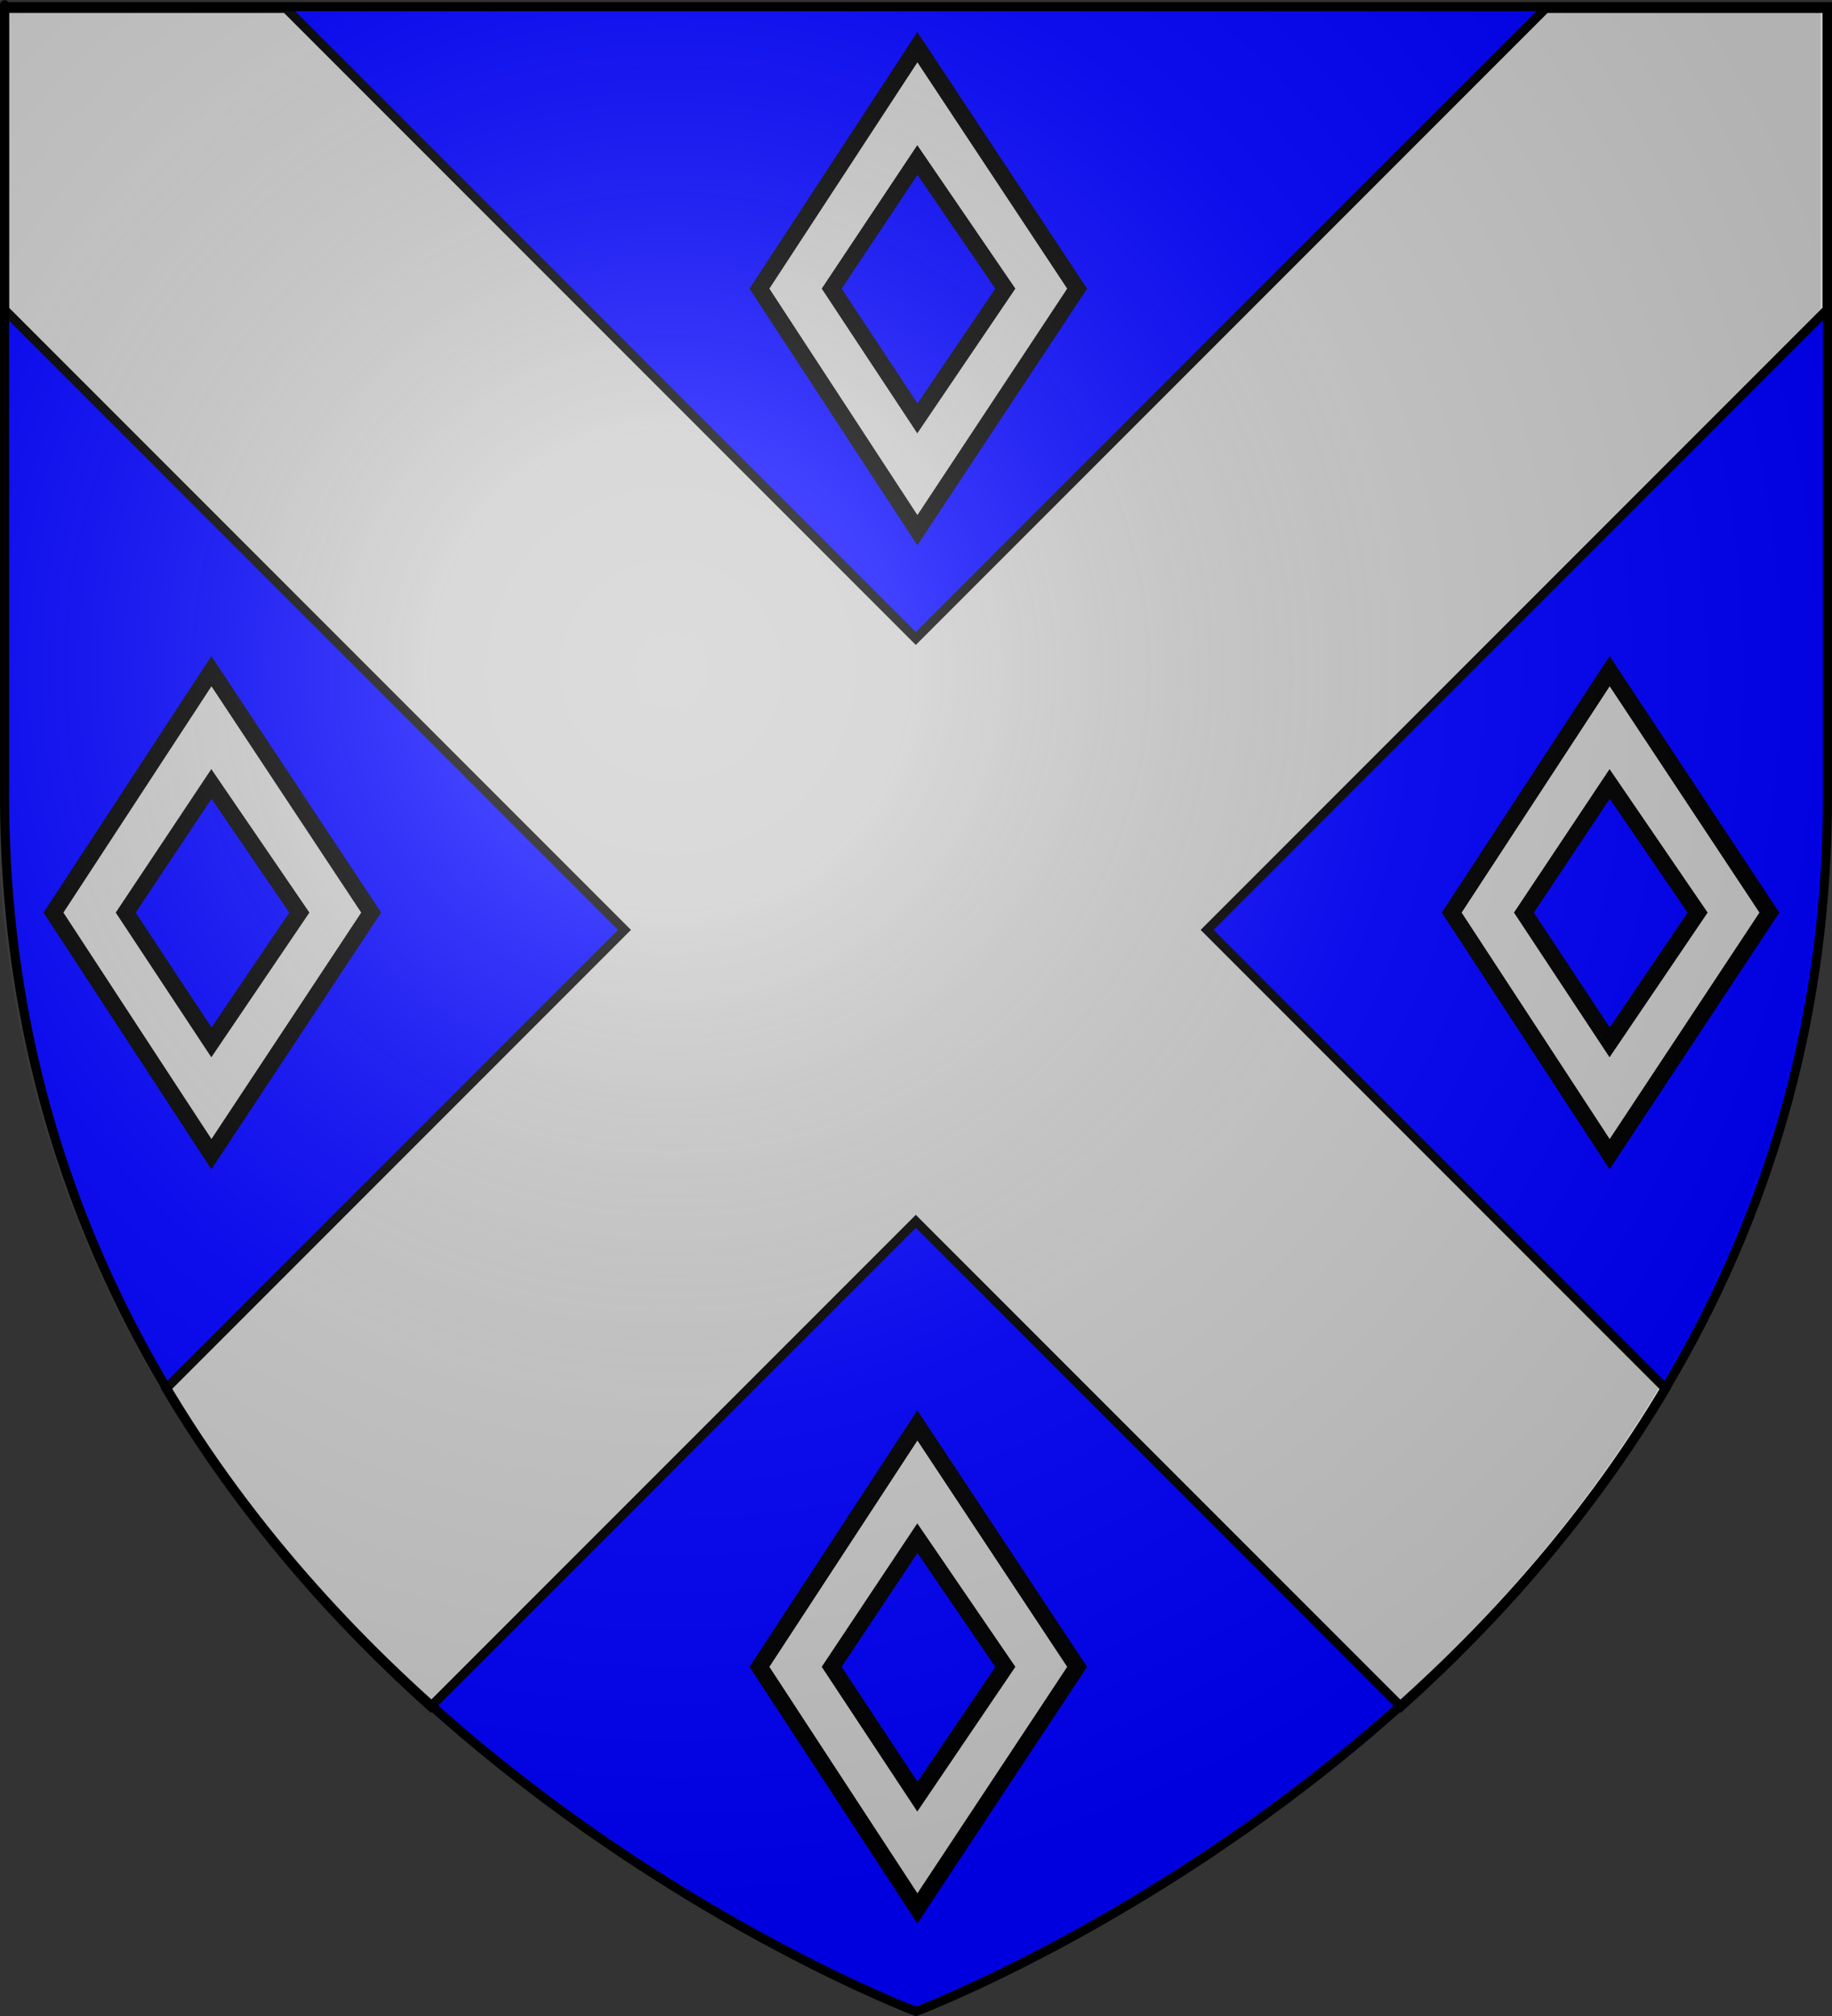 <?xml version="1.0" encoding="UTF-8" standalone="no"?>
<svg
   xmlns:dc="http://purl.org/dc/elements/1.1/"
   xmlns:cc="http://web.resource.org/cc/"
   xmlns:rdf="http://www.w3.org/1999/02/22-rdf-syntax-ns#"
   xmlns:svg="http://www.w3.org/2000/svg"
   xmlns="http://www.w3.org/2000/svg"
   xmlns:xlink="http://www.w3.org/1999/xlink"
   xmlns:sodipodi="http://sodipodi.sourceforge.net/DTD/sodipodi-0.dtd"
   xmlns:inkscape="http://www.inkscape.org/namespaces/inkscape"
   height="660"
   width="600"
   version="1.0"
   id="svg2"
   sodipodi:version="0.32"
   inkscape:version="0.45.1"
   sodipodi:docname="Blason de la ville de  Quarouble  (59) Nord-France.svg"
   sodipodi:docbase="H:\WIKIPEDIA\Blasons en cours"
   inkscape:export-filename="/Users/olivier/Desktop/Blason Rouge/Blason_Vide_3D.png"
   inkscape:export-xdpi="144"
   inkscape:export-ydpi="144"
   inkscape:output_extension="org.inkscape.output.svg.inkscape">
  <rect width="100%" height="100%" fill="#333333" stroke="none"/>
  <sodipodi:namedview
     inkscape:window-height="712"
     inkscape:window-width="1024"
     inkscape:pageshadow="2"
     inkscape:pageopacity="0.0"
     guidetolerance="10.0"
     gridtolerance="10.0"
     objecttolerance="10.0"
     borderopacity="1.0"
     bordercolor="#666666"
     pagecolor="#ffffff"
     id="base"
     showgrid="false"
     height="660px"
     inkscape:zoom="0.44547727"
     inkscape:cx="396.46229"
     inkscape:cy="478.04383"
     inkscape:window-x="198"
     inkscape:window-y="231"
     inkscape:current-layer="layer2" />
  <desc
     id="desc4">Flag of Canton of Valais (Wallis)</desc>
  <defs
     id="defs6">
    <linearGradient
       id="linearGradient2893">
      <stop
         style="stop-color:white;stop-opacity:0.314;"
         offset="0"
         id="stop2895" />
      <stop
         id="stop2897"
         offset="0.19"
         style="stop-color:white;stop-opacity:0.251;" />
      <stop
         style="stop-color:#6b6b6b;stop-opacity:0.125;"
         offset="0.6"
         id="stop2901" />
      <stop
         style="stop-color:black;stop-opacity:0.125;"
         offset="1"
         id="stop2899" />
    </linearGradient>
    <linearGradient
       id="linearGradient2885">
      <stop
         id="stop2887"
         offset="0"
         style="stop-color:white;stop-opacity:1;" />
      <stop
         style="stop-color:white;stop-opacity:1;"
         offset="0.229"
         id="stop2891" />
      <stop
         id="stop2889"
         offset="1"
         style="stop-color:black;stop-opacity:1;" />
    </linearGradient>
    <linearGradient
       id="linearGradient2955">
      <stop
         id="stop2867"
         offset="0"
         style="stop-color:#fd0000;stop-opacity:1;" />
      <stop
         style="stop-color:#e77275;stop-opacity:0.659;"
         offset="0.5"
         id="stop2873" />
      <stop
         style="stop-color:black;stop-opacity:0.323;"
         offset="1"
         id="stop2959" />
    </linearGradient>
    <radialGradient
       inkscape:collect="always"
       xlink:href="#linearGradient2955"
       id="radialGradient2961"
       cx="225.524"
       cy="218.901"
       fx="225.524"
       fy="218.901"
       r="300"
       gradientTransform="matrix(-4.167939e-4,2.183,-1.884,-3.599562e-4,615.597,-289.121)"
       gradientUnits="userSpaceOnUse" />
    <polygon
       id="star"
       transform="scale(53,53)"
       points="0,-1 0.588,0.809 -0.951,-0.309 0.951,-0.309 -0.588,0.809 0,-1 " />
    <clipPath
       id="clip">
      <path
         d="M 0,-200 L 0,600 L 300,600 L 300,-200 L 0,-200 z "
         id="path10" />
    </clipPath>
    <radialGradient
       inkscape:collect="always"
       xlink:href="#linearGradient2955"
       id="radialGradient1911"
       gradientUnits="userSpaceOnUse"
       gradientTransform="matrix(-4.167939e-4,2.183,-1.884,-3.599562e-4,615.597,-289.121)"
       cx="225.524"
       cy="218.901"
       fx="225.524"
       fy="218.901"
       r="300" />
    <radialGradient
       inkscape:collect="always"
       xlink:href="#linearGradient2955"
       id="radialGradient2865"
       gradientUnits="userSpaceOnUse"
       gradientTransform="matrix(0,1.749,-1.593,-1.049767e-7,551.788,-191.29)"
       cx="225.524"
       cy="218.901"
       fx="225.524"
       fy="218.901"
       r="300" />
    <radialGradient
       inkscape:collect="always"
       xlink:href="#linearGradient2955"
       id="radialGradient2871"
       gradientUnits="userSpaceOnUse"
       gradientTransform="matrix(0,1.386,-1.323,-5.741131e-8,-158.082,-109.541)"
       cx="225.524"
       cy="218.901"
       fx="225.524"
       fy="218.901"
       r="300" />
    <radialGradient
       inkscape:collect="always"
       xlink:href="#linearGradient2893"
       id="radialGradient3163"
       gradientUnits="userSpaceOnUse"
       gradientTransform="matrix(1.353,0,0,1.349,-79.874,-85.747)"
       cx="221.445"
       cy="226.331"
       fx="221.445"
       fy="226.331"
       r="300" />
    <radialGradient
       r="300"
       fy="226.331"
       fx="221.445"
       cy="226.331"
       cx="221.445"
       gradientTransform="matrix(1.353,0,0,1.349,-77.629,-85.747)"
       gradientUnits="userSpaceOnUse"
       id="radialGradient2271"
       xlink:href="#linearGradient2893"
       inkscape:collect="always" />
    <radialGradient
       r="300"
       fy="218.901"
       fx="225.524"
       cy="218.901"
       cx="225.524"
       gradientTransform="matrix(0,1.386,-1.323,-5.741131e-8,-158.082,-109.541)"
       gradientUnits="userSpaceOnUse"
       id="radialGradient2269"
       xlink:href="#linearGradient2955"
       inkscape:collect="always" />
    <radialGradient
       r="300"
       fy="218.901"
       fx="225.524"
       cy="218.901"
       cx="225.524"
       gradientTransform="matrix(0,1.749,-1.593,-1.049767e-7,551.788,-191.29)"
       gradientUnits="userSpaceOnUse"
       id="radialGradient2267"
       xlink:href="#linearGradient2955"
       inkscape:collect="always" />
    <radialGradient
       r="300"
       fy="218.901"
       fx="225.524"
       cy="218.901"
       cx="225.524"
       gradientTransform="matrix(-4.167939e-4,2.183,-1.884,-3.599562e-4,615.597,-289.121)"
       gradientUnits="userSpaceOnUse"
       id="radialGradient2265"
       xlink:href="#linearGradient2955"
       inkscape:collect="always" />
    <clipPath
       id="clipPath2261">
      <path
         id="path2263"
         d="M 0,-200 L 0,600 L 300,600 L 300,-200 L 0,-200 z " />
    </clipPath>
    <polygon
       points="0,-1 0.588,0.809 -0.951,-0.309 0.951,-0.309 -0.588,0.809 0,-1 "
       transform="scale(53,53)"
       id="polygon2259" />
    <radialGradient
       gradientUnits="userSpaceOnUse"
       gradientTransform="matrix(-4.167939e-4,2.183,-1.884,-3.599562e-4,615.597,-289.121)"
       r="300"
       fy="218.901"
       fx="225.524"
       cy="218.901"
       cx="225.524"
       id="radialGradient2257"
       xlink:href="#linearGradient2955"
       inkscape:collect="always" />
    <linearGradient
       id="linearGradient2249">
      <stop
         style="stop-color:#fd0000;stop-opacity:1;"
         offset="0"
         id="stop2251" />
      <stop
         id="stop2253"
         offset="0.5"
         style="stop-color:#e77275;stop-opacity:0.659;" />
      <stop
         id="stop2255"
         offset="1"
         style="stop-color:black;stop-opacity:0.323;" />
    </linearGradient>
    <linearGradient
       id="linearGradient2241">
      <stop
         style="stop-color:white;stop-opacity:1;"
         offset="0"
         id="stop2243" />
      <stop
         id="stop2245"
         offset="0.229"
         style="stop-color:white;stop-opacity:1;" />
      <stop
         style="stop-color:black;stop-opacity:1;"
         offset="1"
         id="stop2247" />
    </linearGradient>
    <linearGradient
       id="linearGradient2231">
      <stop
         id="stop2233"
         offset="0"
         style="stop-color:white;stop-opacity:0.314;" />
      <stop
         style="stop-color:white;stop-opacity:0.251;"
         offset="0.19"
         id="stop2235" />
      <stop
         id="stop2237"
         offset="0.6"
         style="stop-color:#6b6b6b;stop-opacity:0.125;" />
      <stop
         id="stop2239"
         offset="1"
         style="stop-color:black;stop-opacity:0.125;" />
    </linearGradient>
    <linearGradient
       id="linearGradient2256">
      <stop
         style="stop-color:white;stop-opacity:0.314;"
         offset="0"
         id="stop2258" />
      <stop
         id="stop2260"
         offset="0.19"
         style="stop-color:white;stop-opacity:0.251;" />
      <stop
         style="stop-color:#6b6b6b;stop-opacity:0.125;"
         offset="0.6"
         id="stop2262" />
      <stop
         style="stop-color:black;stop-opacity:0.125;"
         offset="1"
         id="stop2264" />
    </linearGradient>
    <linearGradient
       id="linearGradient2266">
      <stop
         id="stop2268"
         offset="0"
         style="stop-color:white;stop-opacity:1;" />
      <stop
         style="stop-color:white;stop-opacity:1;"
         offset="0.229"
         id="stop2270" />
      <stop
         id="stop2272"
         offset="1"
         style="stop-color:black;stop-opacity:1;" />
    </linearGradient>
    <linearGradient
       id="linearGradient2274">
      <stop
         id="stop2276"
         offset="0"
         style="stop-color:#fd0000;stop-opacity:1;" />
      <stop
         style="stop-color:#e77275;stop-opacity:0.659;"
         offset="0.5"
         id="stop2278" />
      <stop
         style="stop-color:black;stop-opacity:0.323;"
         offset="1"
         id="stop2280" />
    </linearGradient>
    <radialGradient
       inkscape:collect="always"
       xlink:href="#linearGradient2955"
       id="radialGradient2282"
       cx="225.524"
       cy="218.901"
       fx="225.524"
       fy="218.901"
       r="300"
       gradientTransform="matrix(-4.167939e-4,2.183,-1.884,-3.599562e-4,615.597,-289.121)"
       gradientUnits="userSpaceOnUse" />
    <polygon
       id="polygon2284"
       transform="scale(53,53)"
       points="0,-1 0.588,0.809 -0.951,-0.309 0.951,-0.309 -0.588,0.809 0,-1 " />
    <clipPath
       id="clipPath2286">
      <path
         d="M 0,-200 L 0,600 L 300,600 L 300,-200 L 0,-200 z "
         id="path2288" />
    </clipPath>
    <radialGradient
       inkscape:collect="always"
       xlink:href="#linearGradient2955"
       id="radialGradient2290"
       gradientUnits="userSpaceOnUse"
       gradientTransform="matrix(-4.167939e-4,2.183,-1.884,-3.599562e-4,615.597,-289.121)"
       cx="225.524"
       cy="218.901"
       fx="225.524"
       fy="218.901"
       r="300" />
    <radialGradient
       inkscape:collect="always"
       xlink:href="#linearGradient2955"
       id="radialGradient2292"
       gradientUnits="userSpaceOnUse"
       gradientTransform="matrix(0,1.749,-1.593,-1.049767e-7,551.788,-191.29)"
       cx="225.524"
       cy="218.901"
       fx="225.524"
       fy="218.901"
       r="300" />
    <radialGradient
       inkscape:collect="always"
       xlink:href="#linearGradient2955"
       id="radialGradient2294"
       gradientUnits="userSpaceOnUse"
       gradientTransform="matrix(0,1.386,-1.323,-5.741131e-8,-158.082,-109.541)"
       cx="225.524"
       cy="218.901"
       fx="225.524"
       fy="218.901"
       r="300" />
    <radialGradient
       r="300"
       fy="226.331"
       fx="221.445"
       cy="226.331"
       cx="221.445"
       gradientTransform="matrix(1.353,0,0,1.349,476.164,-70.575)"
       gradientUnits="userSpaceOnUse"
       id="radialGradient2438"
       xlink:href="#linearGradient2893"
       inkscape:collect="always" />
    <radialGradient
       r="300"
       fy="218.901"
       fx="225.524"
       cy="218.901"
       cx="225.524"
       gradientTransform="matrix(0,1.386,-1.323,-5.741131e-8,-158.082,-109.541)"
       gradientUnits="userSpaceOnUse"
       id="radialGradient2436"
       xlink:href="#linearGradient2955"
       inkscape:collect="always" />
    <radialGradient
       r="300"
       fy="218.901"
       fx="225.524"
       cy="218.901"
       cx="225.524"
       gradientTransform="matrix(0,1.749,-1.593,-1.049767e-7,551.788,-191.29)"
       gradientUnits="userSpaceOnUse"
       id="radialGradient2434"
       xlink:href="#linearGradient2955"
       inkscape:collect="always" />
    <radialGradient
       r="300"
       fy="218.901"
       fx="225.524"
       cy="218.901"
       cx="225.524"
       gradientTransform="matrix(-4.167939e-4,2.183,-1.884,-3.599562e-4,615.597,-289.121)"
       gradientUnits="userSpaceOnUse"
       id="radialGradient2432"
       xlink:href="#linearGradient2955"
       inkscape:collect="always" />
    <clipPath
       id="clipPath2428">
      <path
         id="path2430"
         d="M 0,-200 L 0,600 L 300,600 L 300,-200 L 0,-200 z " />
    </clipPath>
    <polygon
       points="0,-1 0.588,0.809 -0.951,-0.309 0.951,-0.309 -0.588,0.809 0,-1 "
       transform="scale(53,53)"
       id="polygon2426" />
    <radialGradient
       gradientUnits="userSpaceOnUse"
       gradientTransform="matrix(-4.167939e-4,2.183,-1.884,-3.599562e-4,615.597,-289.121)"
       r="300"
       fy="218.901"
       fx="225.524"
       cy="218.901"
       cx="225.524"
       id="radialGradient2424"
       xlink:href="#linearGradient2955"
       inkscape:collect="always" />
    <linearGradient
       id="linearGradient2416">
      <stop
         style="stop-color:#fd0000;stop-opacity:1;"
         offset="0"
         id="stop2418" />
      <stop
         id="stop2420"
         offset="0.5"
         style="stop-color:#e77275;stop-opacity:0.659;" />
      <stop
         id="stop2422"
         offset="1"
         style="stop-color:black;stop-opacity:0.323;" />
    </linearGradient>
    <linearGradient
       id="linearGradient2408">
      <stop
         style="stop-color:white;stop-opacity:1;"
         offset="0"
         id="stop2410" />
      <stop
         id="stop2412"
         offset="0.229"
         style="stop-color:white;stop-opacity:1;" />
      <stop
         style="stop-color:black;stop-opacity:1;"
         offset="1"
         id="stop2414" />
    </linearGradient>
    <linearGradient
       id="linearGradient2398">
      <stop
         id="stop2400"
         offset="0"
         style="stop-color:white;stop-opacity:0.314;" />
      <stop
         style="stop-color:white;stop-opacity:0.251;"
         offset="0.19"
         id="stop2402" />
      <stop
         id="stop2404"
         offset="0.6"
         style="stop-color:#6b6b6b;stop-opacity:0.125;" />
      <stop
         id="stop2406"
         offset="1"
         style="stop-color:black;stop-opacity:0.125;" />
    </linearGradient>
  </defs>
  <g
     inkscape:groupmode="layer"
     id="layer3"
     inkscape:label="Fond écu"
     style="display:inline">
    <path
       id="path2855"
       style="fill:#0000ff;fill-opacity:1;fill-rule:evenodd;stroke:none;stroke-width:1px;stroke-linecap:butt;stroke-linejoin:miter;stroke-opacity:1"
       d="M 300,658.5 C 300,658.5 598.5,546.18 598.5,260.728 C 598.5,-24.723 598.5,2.176 598.5,2.176 L 1.5,2.176 L 1.5,260.728 C 1.5,546.18 300,658.5 300,658.5 z "
       sodipodi:nodetypes="cccccc" />
    <g
       style="display:inline;fill:#cccccc"
       inkscape:label="Meubles"
       id="g2273"
       transform="translate(-6.3398056e-2,0.555)">
      <path
         id="path11627"
         d="M 1.5,2.188 L 1.5,100.781 L 204.594,303.875 L 54.438,454.031 C 79.087,495.486 109.776,530.024 141.125,558.156 L 300,399.281 L 458.875,558.156 C 490.224,530.024 520.913,495.486 545.562,454.031 L 395.406,303.875 L 598.5,100.781 L 598.5,2.188 L 506.281,2.188 L 300,208.469 L 93.719,2.188 L 1.5,2.188 z "
         style="opacity:1;fill:#cccccc;fill-opacity:1;fill-rule:evenodd;stroke:#000000;stroke-width:3;stroke-linecap:butt;stroke-linejoin:miter;stroke-miterlimit:4;stroke-dasharray:none;stroke-opacity:1;display:inline" />
    </g>
    <g
       id="g2460"
       transform="translate(13.353,-197.392)"
       style="fill:#cccccc">
      <g
         style="fill:#cccccc;display:inline"
         inkscape:label="Fond écu"
         id="g2462" />
      <g
         inkscape:label="Meubles"
         id="g2464"
         style="fill:#cccccc">
        <g
           transform="matrix(0.76,0,0,0.747,26.829,-146.317)"
           id="g3325"
           style="fill:#cccccc">
          <path
             d="M 342.46,480.81 L 274.405,586.615 L 342.46,692.485 L 411.309,586.615 L 342.46,480.81 z M 342.46,530.236 L 380.36,586.615 L 342.46,643.483 L 305.531,586.615 L 342.46,530.236 z "
             style="fill:#cccccc;fill-opacity:1;stroke:#000000;stroke-width:7.195;stroke-miterlimit:4;stroke-dasharray:none;stroke-opacity:1;display:inline"
             id="path8878" />
        </g>
      </g>
      <g
         inkscape:label="Reflet final"
         id="g2468"
         style="fill:#cccccc" />
      <g
         inkscape:label="Contour final"
         id="g2470"
         style="fill:#cccccc" />
    </g>
    <g
       id="g2472"
       transform="translate(-217.86,6.883)"
       style="fill:#cccccc;display:inline">
      <g
         style="fill:#cccccc;display:inline"
         inkscape:label="Fond écu"
         id="g2474" />
      <g
         inkscape:label="Meubles"
         id="g2476"
         style="fill:#cccccc">
        <g
           transform="matrix(0.76,0,0,0.747,26.829,-146.317)"
           id="g2478"
           style="fill:#cccccc">
          <path
             d="M 342.46,480.81 L 274.405,586.615 L 342.46,692.485 L 411.309,586.615 L 342.46,480.81 z M 342.46,530.236 L 380.36,586.615 L 342.46,643.483 L 305.531,586.615 L 342.46,530.236 z "
             style="fill:#cccccc;fill-opacity:1;stroke:#000000;stroke-width:7.195;stroke-miterlimit:4;stroke-dasharray:none;stroke-opacity:1;display:inline"
             id="path2480" />
        </g>
      </g>
      <g
         inkscape:label="Reflet final"
         id="g2482"
         style="fill:#cccccc" />
      <g
         inkscape:label="Contour final"
         id="g2484"
         style="fill:#cccccc" />
    </g>
    <g
       id="g2486"
       transform="translate(13.353,253.809)"
       style="fill:#cccccc;display:inline">
      <g
         style="fill:#cccccc;display:inline"
         inkscape:label="Fond écu"
         id="g2488" />
      <g
         inkscape:label="Meubles"
         id="g2490"
         style="fill:#cccccc">
        <g
           transform="matrix(0.76,0,0,0.747,26.829,-146.317)"
           id="g2492"
           style="fill:#cccccc">
          <path
             d="M 342.46,480.81 L 274.405,586.615 L 342.46,692.485 L 411.309,586.615 L 342.46,480.81 z M 342.46,530.236 L 380.36,586.615 L 342.46,643.483 L 305.531,586.615 L 342.46,530.236 z "
             style="fill:#cccccc;fill-opacity:1;stroke:#000000;stroke-width:7.195;stroke-miterlimit:4;stroke-dasharray:none;stroke-opacity:1;display:inline"
             id="path2494" />
        </g>
      </g>
      <g
         inkscape:label="Reflet final"
         id="g2496"
         style="fill:#cccccc" />
      <g
         inkscape:label="Contour final"
         id="g2498"
         style="fill:#cccccc" />
    </g>
    <g
       id="g2500"
       transform="translate(240.076,6.883)"
       style="fill:#cccccc;display:inline">
      <g
         style="fill:#cccccc;display:inline"
         inkscape:label="Fond écu"
         id="g2502" />
      <g
         inkscape:label="Meubles"
         id="g2504"
         style="fill:#cccccc">
        <g
           transform="matrix(0.76,0,0,0.747,26.829,-146.317)"
           id="g2506"
           style="fill:#cccccc">
          <path
             d="M 342.46,480.81 L 274.405,586.615 L 342.46,692.485 L 411.309,586.615 L 342.46,480.81 z M 342.46,530.236 L 380.36,586.615 L 342.46,643.483 L 305.531,586.615 L 342.46,530.236 z "
             style="fill:#cccccc;fill-opacity:1;stroke:#000000;stroke-width:7.195;stroke-miterlimit:4;stroke-dasharray:none;stroke-opacity:1;display:inline"
             id="path2508" />
        </g>
      </g>
      <g
         inkscape:label="Reflet final"
         id="g2510"
         style="fill:#cccccc" />
      <g
         inkscape:label="Contour final"
         id="g2512"
         style="fill:#cccccc" />
    </g>
  </g>
  <g
     inkscape:groupmode="layer"
     id="layer4"
     inkscape:label="Meubles" />
  <g
     inkscape:groupmode="layer"
     id="layer2"
     inkscape:label="Reflet final">
    <path
       sodipodi:nodetypes="cccccc"
       d="M 297.755,658.5 C 297.755,658.5 596.255,546.18 596.255,260.728 C 596.255,-24.723 596.255,2.176 596.255,2.176 L -0.745,2.176 L -0.745,260.728 C -0.745,546.18 297.755,658.5 297.755,658.5 z "
       style="opacity:1;fill:url(#radialGradient3163);fill-opacity:1;fill-rule:evenodd;stroke:none;stroke-width:1px;stroke-linecap:butt;stroke-linejoin:miter;stroke-opacity:1"
       id="path2875"
       inkscape:export-xdpi="144"
       inkscape:export-ydpi="144" />
  </g>
  <g
     inkscape:groupmode="layer"
     id="layer1"
     inkscape:label="Contour final">
    <path
       sodipodi:nodetypes="cccccc"
       d="M 300,658.5 C 300,658.5 1.5,546.18 1.5,260.728 C 1.5,-24.723 1.5,2.176 1.5,2.176 L 598.5,2.176 L 598.5,260.728 C 598.5,546.18 300,658.5 300,658.5 z "
       style="opacity:1;fill:none;fill-opacity:1;fill-rule:evenodd;stroke:#000000;stroke-width:3;stroke-linecap:butt;stroke-linejoin:miter;stroke-miterlimit:4;stroke-dasharray:none;stroke-opacity:1"
       id="path1411"
       inkscape:export-xdpi="144"
       inkscape:export-ydpi="144" />
  </g>
</svg>
